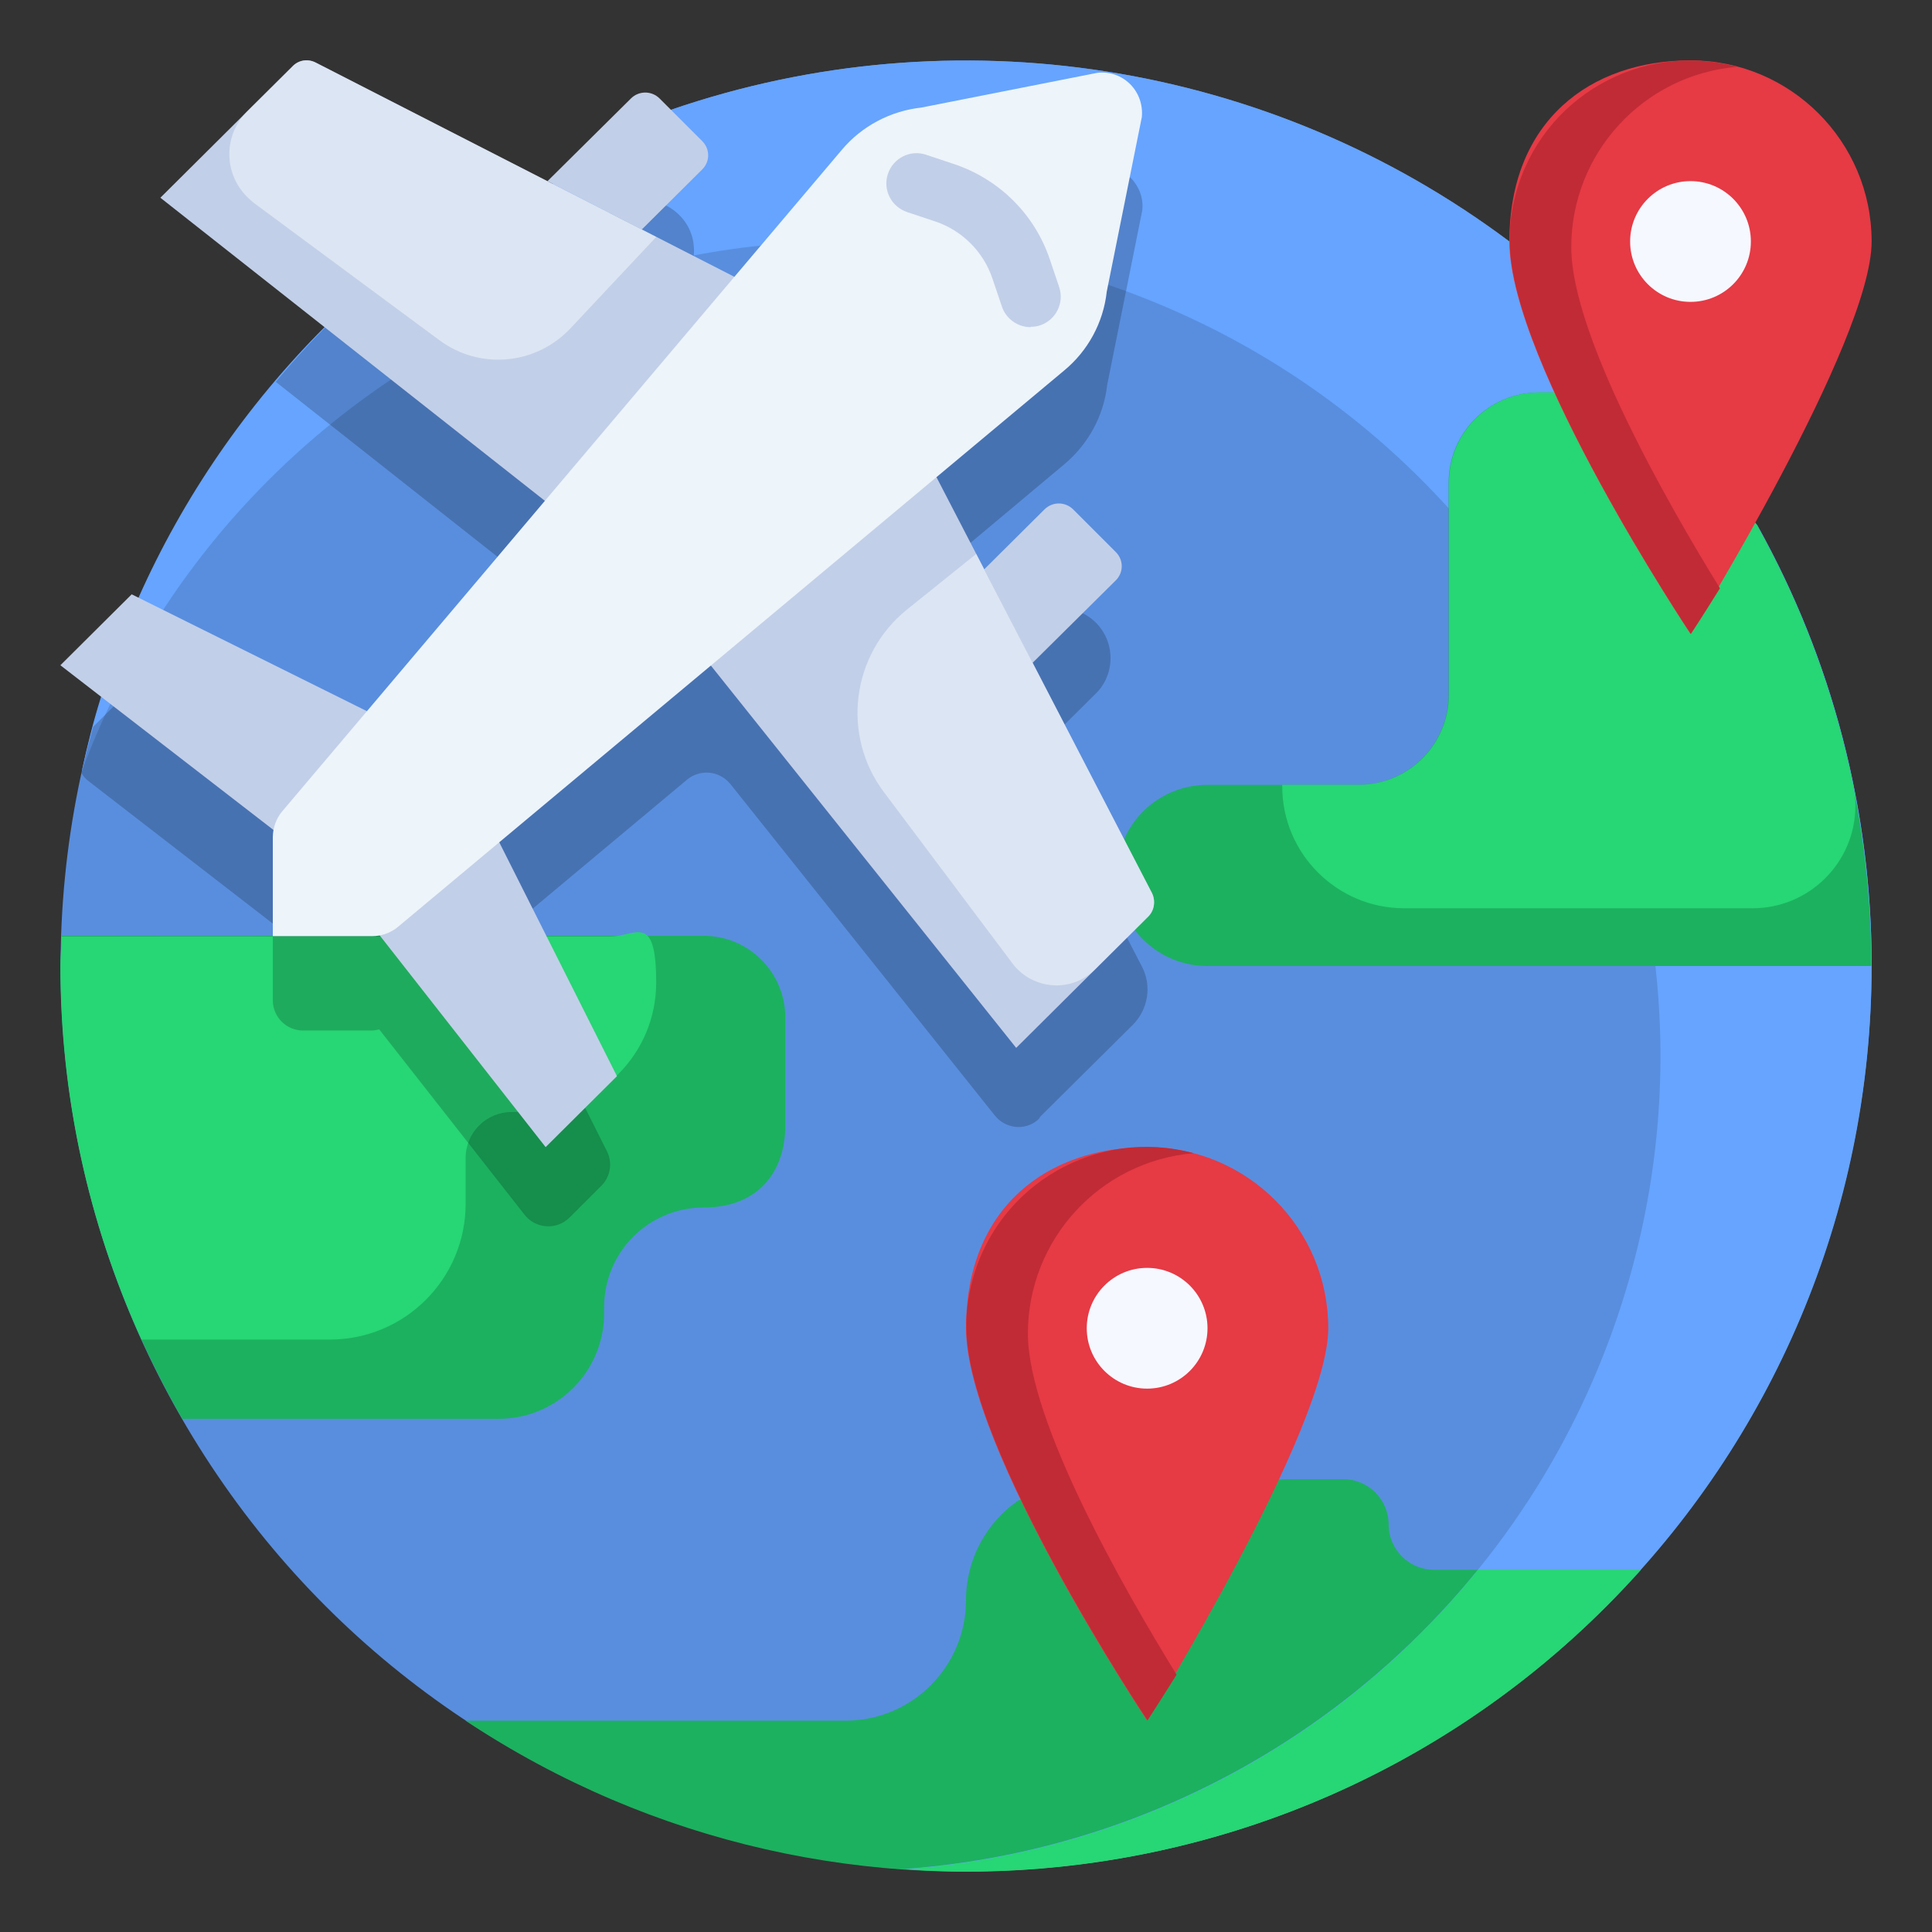 <?xml version="1.0" encoding="UTF-8"?> <svg xmlns="http://www.w3.org/2000/svg" id="_图层_1" data-name="图层_1" version="1.1" viewBox="0 0 512 512"><rect x="0" y="0" width="512" height="512" fill="#333333" stroke="none"/><defs><style> .st0 { fill: #27d674; } .st1, .st2 { fill: #edf4fa; } .st2 { opacity: .6; } .st2, .st3 { isolation: isolate; } .st4 { fill: #598ede; } .st5 { fill: #1cb15f; } .st3 { opacity: .2; } .st6 { fill: #c2cfe8; } .st7 { fill: #66a4ff; } .st8 { fill: #e63a45; } .st9 { fill: #f6f8ff; } .st10 { fill: #c12b35; } </style></defs><g id="Artboard_19"><path class="st4" d="M177.8,29.1c75.3-25.9,158.5-12.8,222.2,34.9l65.7,75.2c64.4,115.8,22.8,261.9-93,326.4-115.8,64.4-261.9,22.8-326.4-93-31.9-57.3-38.9-125.2-19.4-187.9l9.9-26.2c11.9-26.7,28.6-51,49.3-71.8l91.8-57.6Z"></path><path class="st5" d="M380,416c-6.6,0-12-5.4-12-12s-5.4-12-12-12h-15.9l-70,5.5c-8.8,5.9-14.1,15.9-14.1,26.5,0,17.7-14.3,32-32,32h-100.6c99.3,65.9,232,48.9,311.5-40h-54.8Z"></path><path class="st5" d="M186.4,248h-114.1c0,.1-55.9,0-55.9,0,0,2.7-.3,5.3-.3,8,0,42.1,11.1,83.5,32.2,120h83.8c15.5,0,28-12.5,28-28v-1.6c0-14.6,11.8-26.4,26.4-26.4s21.6-9.7,21.6-21.6h0v-28.8c0-11.9-9.7-21.6-21.6-21.6h0Z"></path><path class="st0" d="M16,256c0,34.1,7.3,67.9,21.5,99h49.9c19.9,0,36-16.1,36-36v-12.1c0-6.8,5.5-12.2,12.2-12.2h4c19,0,34.3-15.4,34.3-34.3s-5.5-12.2-12.2-12.2H16.3c0,2.6-.3,5.2-.3,7.9h0Z"></path><path class="st7" d="M465.7,139.2l-65.7-75.2C336.3,16.3,253.1,3.2,177.8,29.1l-91.8,57.6c-20.7,20.7-37.4,45-49.3,71.7l-9.9,26.2c-2,6.4-3.7,13-5.1,19.7C63.4,92.6,187.9,35.9,299.6,77.6c111.7,41.8,168.5,166.2,126.7,277.9-29.6,79.1-102.5,133.7-186.7,139.8,5.4.4,10.9.6,16.4.6,132.6,0,240-107.5,240-240.1,0-40.8-10.4-81-30.3-116.6h0Z"></path><path class="st8" d="M304,456s-48-72-48-104,21.5-48,48-48,48,21.5,48,48-48,104-48,104Z"></path><circle class="st9" cx="304" cy="352" r="16"></circle><path class="st10" d="M316.3,305.6c-25.5-6.9-51.8,8.2-58.6,33.7-1.1,4.1-1.7,8.3-1.6,12.6,0,32,48,104,48,104,0,0,3.1-4.7,7.7-12.1-13.8-22.4-39.4-67.1-39.4-90.4,0-24.9,19.1-45.7,44-47.8h0Z"></path><path class="st0" d="M239.6,495.4c-2.3-.2-4.5-.4-6.8-.6,7.7.7,15.4,1.2,23.2,1.2,68.3,0,133.4-29,178.8-80h-43.1c-37.5,46.4-92.6,75.1-152.1,79.4h0Z"></path><path class="st7" d="M21.7,204.3c0-.2.2-.4.3-.6.4-1.8.7-3.7,1.2-5.5-.5,2-1,4.1-1.4,6.1Z"></path><path class="st5" d="M434.9,104h-27c-13.3,0-24,10.7-24,24v56c0,13.3-10.7,24-24,24h-40c-9.6,0-18.4,5.8-22.1,14.7l2.9,23.7c4.5,6,11.6,9.6,19.2,9.6h176c0-40.9-10.4-81.1-30.3-116.8l-30.7-35.2Z"></path><path class="st0" d="M465.7,139.2l-30.7-35.2h-27c-13.3,0-24,10.7-24,24v56c0,13.3-10.7,24-24,24h-20.2v.4c0,17.8,14.5,32.3,32.3,32.3h92.2c15,.1,27.3-12,27.4-27,0-1.7-.1-3.5-.5-5.2-4.9-24.3-13.5-47.7-25.6-69.3h0Z"></path><path class="st8" d="M448,168s-48-72-48-104,21.5-48,48-48,48,21.5,48,48-48,104-48,104Z"></path><circle class="st9" cx="448" cy="64" r="16"></circle><path class="st10" d="M460.3,17.7c-25.5-6.9-51.8,8.2-58.6,33.7-1.1,4.1-1.7,8.3-1.6,12.6,0,32,48,104,48,104,0,0,3.1-4.7,7.7-12.1-13.8-22.4-39.4-67.1-39.4-90.4,0-24.9,19.1-45.7,44-47.8h0Z"></path><path class="st3" d="M275.6,296l24.6-24.4c4.1-4.1,5.1-10.4,2.4-15.5l-26.2-50.6c-1.6-3.1-1-6.9,1.5-9.3l12.2-12.1c5.4-5,5.6-13.5.6-18.8s-13.5-5.6-18.8-.6c-.2.2-.4.4-.6.6l-2.7,2.7c-3.1,3.1-8.2,3.1-11.3,0-.6-.6-1-1.2-1.4-1.9l-4.7-9.1c-1.7-3.3-.9-7.4,2-9.8l28.9-24.2c6.3-5.3,10.4-12.8,11.3-20.9l9.3-46.3c.4-3.2-.8-6.4-3.1-8.7-2.3-2.3-5.5-3.4-8.7-3l-46.6,9.2c-8.2.9-15.7,4.9-21.1,11.2l-24.4,28.8c-2.4,2.8-6.4,3.6-9.7,2l-9.1-4.7c-3.9-2-5.5-6.8-3.5-10.8.4-.8.9-1.4,1.5-2l2.5-2.5c4.9-5.5,4.5-13.9-1-18.8-5.1-4.6-12.8-4.6-17.8,0l-12.3,12.3c-2.5,2.4-6.2,3-9.3,1.4l-15.1-7.7-38.9,24.4c-4.6,4.6-8.9,9.4-13,14.3l65,51.3c3.5,2.7,4.1,7.8,1.3,11.2,0,0-.1.1-.2.2l-37.8,44.7c-2.4,2.8-6.4,3.6-9.7,2l-51.7-25.6c-3.1-1.5-6.8-.9-9.2,1.5l-6.1,6.1c-1.1,4.1-2.2,8.2-3.1,12.3.4.7,1,1.4,1.6,1.9l49.4,38.2c-.2.6-.3,1.3-.3,1.9v18.2c0,4.4,3.6,8,8,8h18.3c.6,0,1.3-.2,1.9-.3l38.5,49.1c2.7,3.5,7.8,4.1,11.2,1.4.2-.2.5-.4.7-.6l8.4-8.4c2.5-2.4,3.1-6.2,1.5-9.3l-25.7-51.1c-1.7-3.3-.8-7.3,2-9.7l45-37.6c3.4-2.8,8.4-2.4,11.3,1,0,0,0,0,.1.1l70.2,88c2.8,3.4,7.8,4,11.2,1.2.2-.2.4-.4.6-.6h0Z"></path><g><path class="st6" d="M97.3,188.5l-62.4-31-18.9,18.8,56.8,43.9,27.6,27.4,44.2,56.4,18.9-18.8-31.2-62-34.9-34.7Z"></path><path class="st6" d="M260.8,150.9l16-15.9c2.1-2.1,5.5-2.1,7.6,0l11.3,11.3c2.1,2.1,2.1,5.4,0,7.5,0,0,0,0,0,0l-22.1,21.9-12.8-24.8Z"></path><path class="st6" d="M194.7,73.4L83.7,16.6c-2.1-1.1-4.6-.7-6.2,1l-35,34.8,102,80.4,43.9,43.6,80.9,101.3,35-34.8c1.6-1.6,2-4.1,1-6.2l-57.1-110.2-53.5-53.1Z"></path><path class="st6" d="M170.1,60.8l16-15.9c2.1-2.1,2.1-5.4,0-7.5,0,0,0,0,0,0l-11.3-11.3c-2.1-2.1-5.5-2.1-7.6,0l-22.1,21.9,24.9,12.8Z"></path></g><path class="st2" d="M304.3,242.9c1.6-1.6,2-4.1,1-6.2l-46.6-89.9-18.3,14.7c-14.8,11.9-17.5,33.4-6.1,48.5l34,45.3c4.8,6.4,14,7.8,20.4,2.9.5-.4,1-.8,1.5-1.3l14.1-14Z"></path><path class="st2" d="M151.1,87.1l22.8-24.3L83.7,16.6c-2.1-1.1-4.6-.7-6.2,1l-12,11.9c-6.3,6.3-6.3,16.4,0,22.7.6.6,1.2,1.1,1.8,1.6l49.2,36.4c10.7,7.9,25.5,6.5,34.6-3.1Z"></path><path class="st1" d="M72.3,248.1v-26.2c0-2.5.9-5,2.5-6.9L223.1,39.7c5.3-6.3,12.9-10.3,21.1-11.2l46.6-9.2c3.2-.4,6.4.7,8.7,3,2.3,2.3,3.4,5.5,3.1,8.7l-9.3,46.3c-.9,8.2-5,15.7-11.3,20.9L105.5,245.6c-1.9,1.6-4.4,2.5-6.9,2.5h-26.3Z"></path><path class="st6" d="M273.1,86.7c-3.4,0-6.5-2.2-7.6-5.5l-2.5-7.4c-2.4-7.1-8-12.7-15.1-15.1l-7.5-2.5c-4.2-1.4-6.5-5.9-5.1-10.1,1.4-4.2,5.9-6.5,10.1-5.1l7.5,2.5c11.9,4,21.3,13.3,25.3,25.2l2.5,7.4c1.4,4.2-.9,8.7-5,10.1-.8.3-1.7.4-2.5.4h0Z"></path></g></svg> 